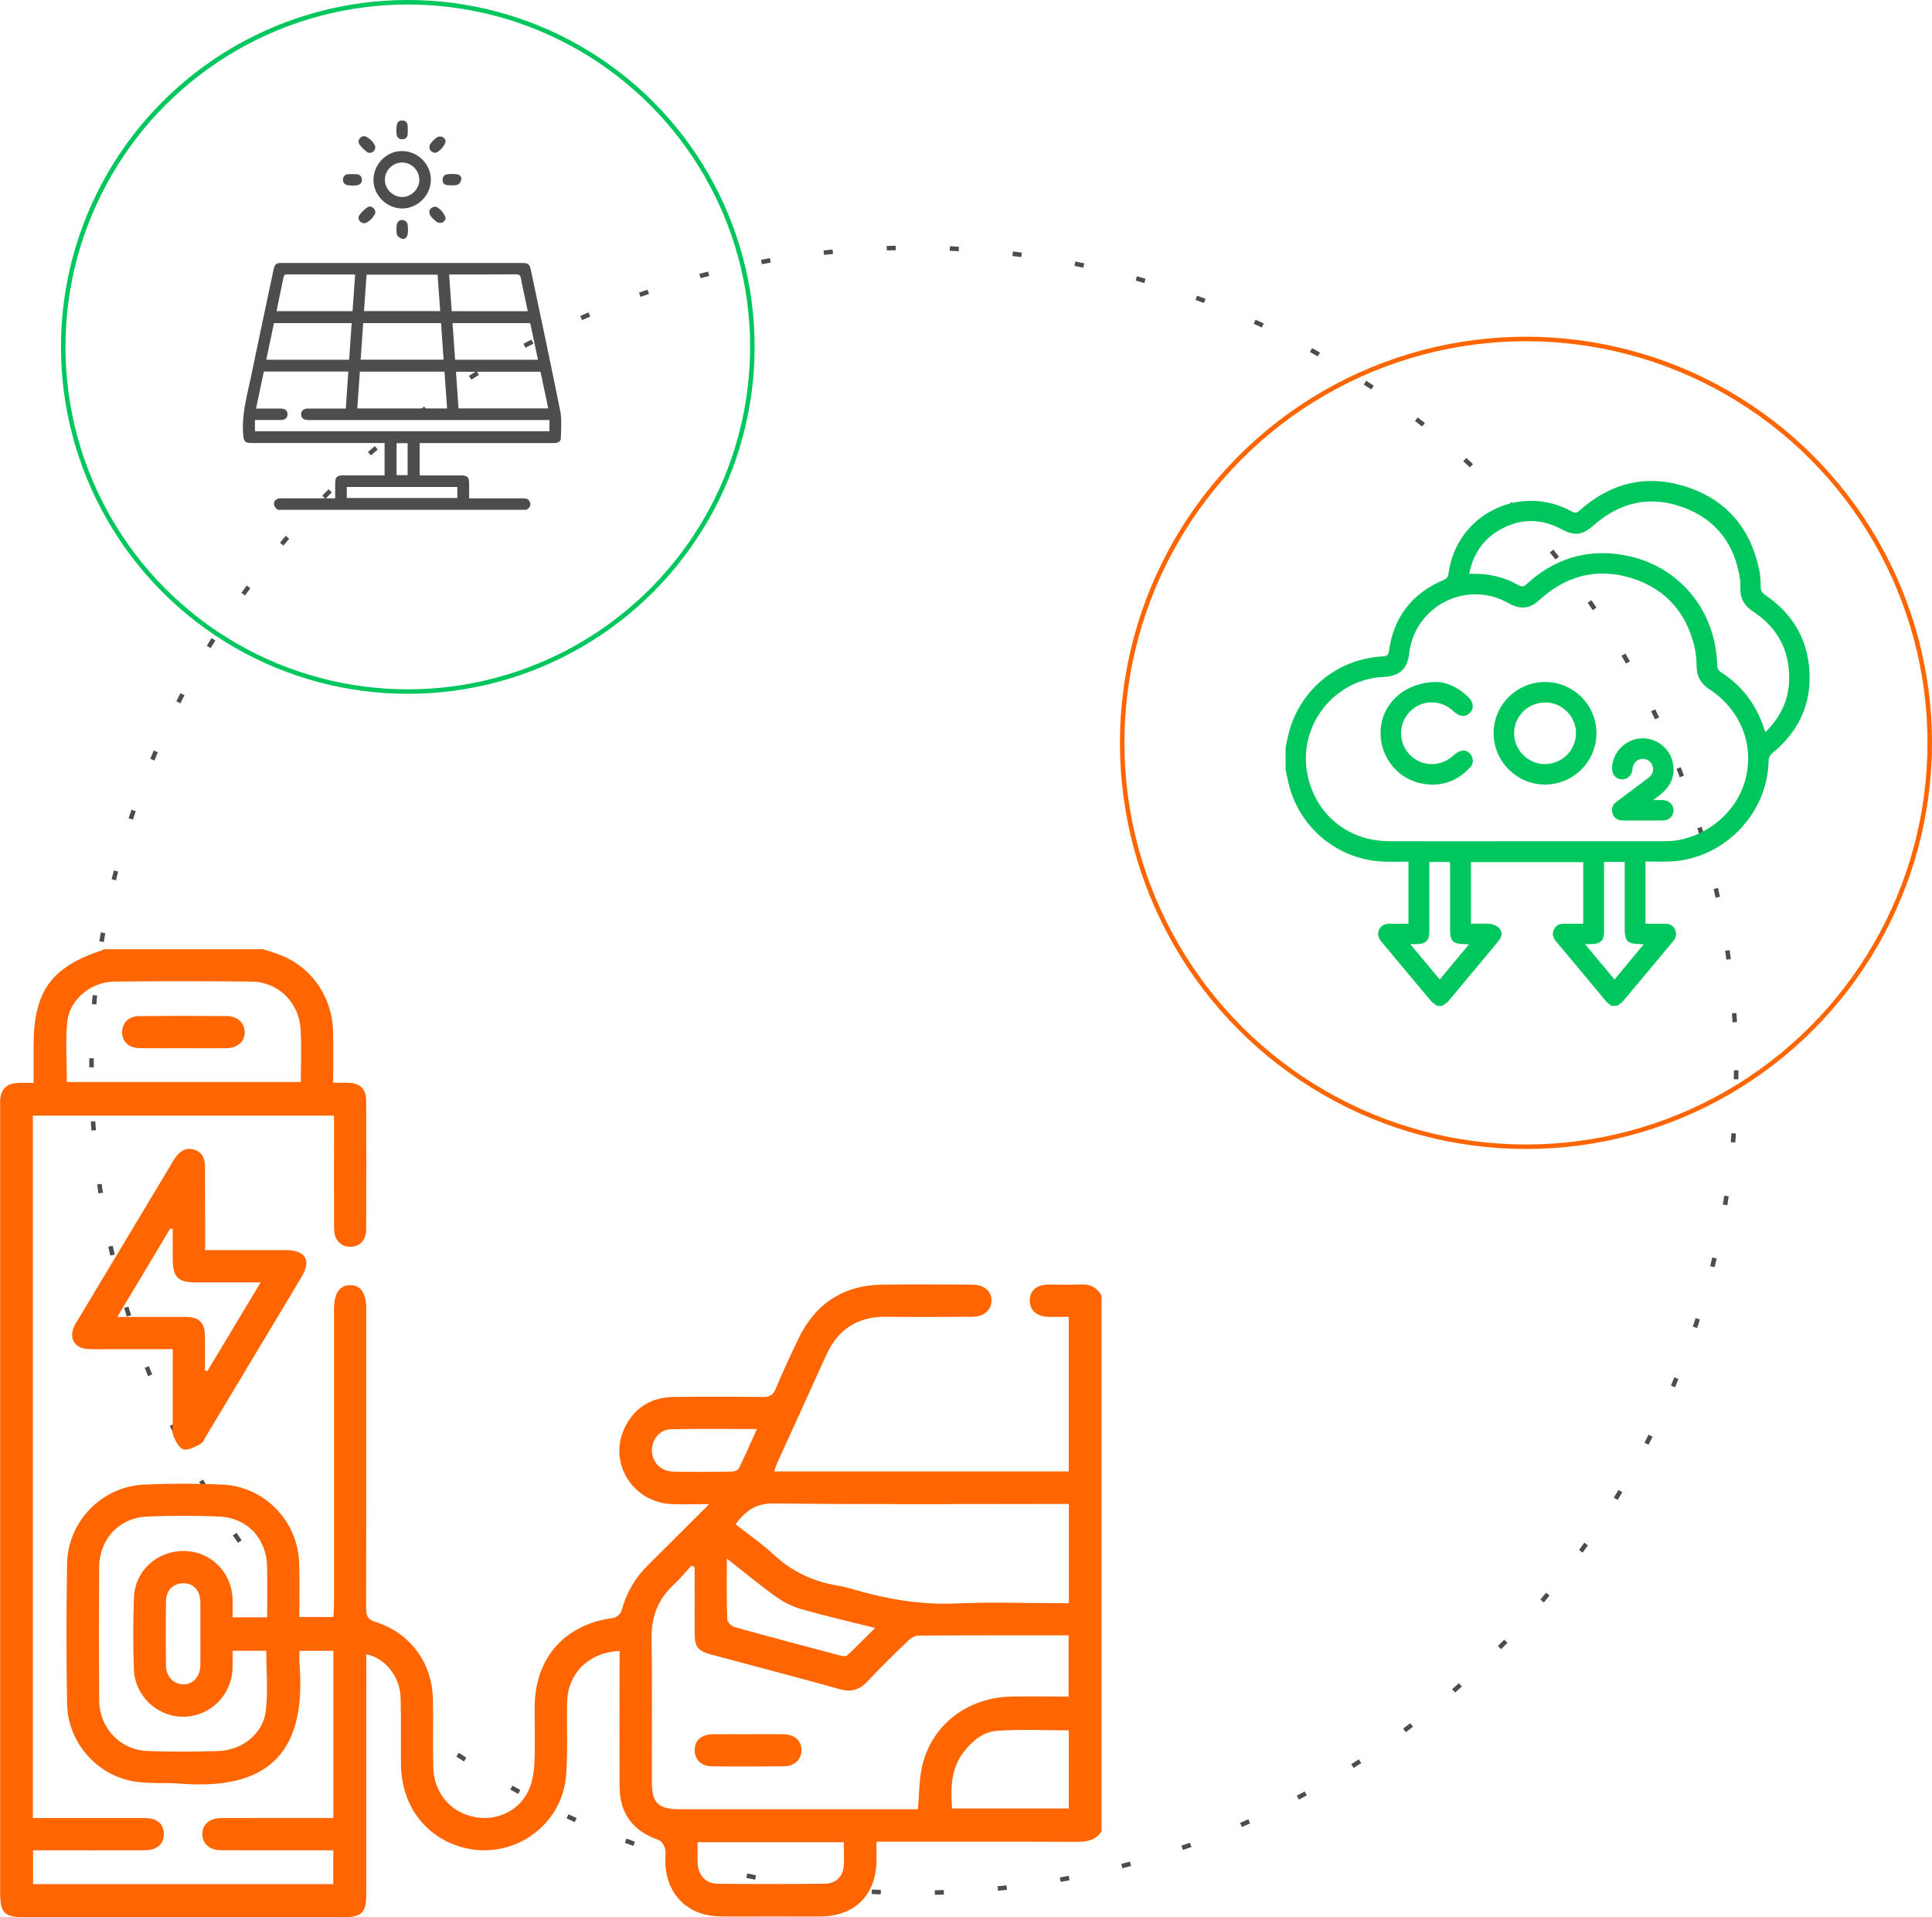 <svg xmlns="http://www.w3.org/2000/svg" id="Capa_2" data-name="Capa 2" viewBox="0 0 428.76 425.36"><defs><style>      .cls-1 {        fill: #4d4d4d;      }      .cls-2 {        stroke: #4d4d4d;        stroke-dasharray: 0 0 2 12;      }      .cls-2, .cls-3, .cls-4 {        fill: none;        stroke-miterlimit: 10;      }      .cls-3 {        stroke: #00c75d;      }      .cls-5 {        fill: #ff6602;      }      .cls-6 {        fill: #00c75d;      }      .cls-4 {        stroke: #ff6602;      }    </style></defs><g id="Layer_1" data-name="Layer 1"><g><circle class="cls-2" cx="202.8" cy="237.47" r="182.5"></circle><g id="m6nH2R.tif"><g><path class="cls-6" d="M285.27,166.11c.18-.92,.35-1.85,.56-2.77,2.32-10.08,10.77-17.17,21.1-17.71,.81-.04,1.19-.26,1.31-1.15,1.02-7.54,5.09-12.79,12.06-15.77,.77-.33,1.06-.68,1.17-1.52,1.75-13,15.83-20.05,27.36-13.7,.67,.37,1.08,.35,1.67-.18,6.98-6.26,15.05-8.18,23.93-5.24,8.79,2.91,14.07,9.24,15.98,18.31,.26,1.25,.32,2.55,.34,3.84,.01,.8,.26,1.29,.94,1.75,6.45,4.37,9.86,10.47,9.91,18.26,.04,6.9-2.92,12.49-8.23,16.84-.62,.51-.86,1-.87,1.79-.24,11.79-10.05,21.79-21.84,22.28-1.8,.07-3.61,.01-5.48,.01v13.79c1.45,0,2.84,.02,4.23,0,1.04-.02,1.88,.33,2.33,1.29,.44,.95,.22,1.83-.45,2.63-3.69,4.42-7.36,8.85-11.07,13.25-.35,.42-.86,.71-1.3,1.05h-1.36c-.39-.34-.83-.64-1.16-1.03-3.72-4.44-7.42-8.89-11.13-13.34-.63-.76-.87-1.59-.43-2.53,.46-.97,1.26-1.34,2.3-1.32,1.39,.02,2.78,0,4.22,0v-13.66h-24.92v13.67c1.5,0,2.94-.11,4.36,.05,.7,.08,1.53,.49,1.98,1.03,.76,.89,.48,1.91-.25,2.79-3.71,4.45-7.41,8.91-11.13,13.34-.35,.42-.89,.68-1.34,1.02h-1.14c-.49-.4-1.06-.73-1.46-1.21-3.6-4.29-7.17-8.6-10.77-12.89-.71-.84-1.14-1.72-.65-2.79,.51-1.13,1.5-1.37,2.64-1.34,1.28,.04,2.55,0,3.89,0v-13.77c-1.83,0-3.57,.05-5.3,0-9.91-.31-18.41-6.97-21.09-16.53-.37-1.3-.59-2.64-.88-3.97,0-1.52,0-3.03,0-4.55Zm53.46,20.53c10,0,19.99,0,29.99,0,1.02,0,2.05,0,3.06-.14,7.7-1.1,14.15-6.97,15.75-14.28,1.65-7.53-1.52-14.99-8.28-19.37-1.81-1.17-2.68-2.75-2.72-4.91-.03-1.5-.14-3.04-.49-4.5-1.84-7.64-6.51-12.86-13.99-15.18-7.49-2.32-14.27-.6-20.14,4.62-.59,.52-1.2,1.07-1.9,1.41-1.83,.91-3.55,.48-5.28-.49-9.28-5.24-20.81,.67-22,11.24-.38,3.36-2.15,4.98-5.63,5.14-10.95,.5-19.03,10.71-16.98,21.46,1.71,8.95,8.94,14.97,18.16,15,10.15,.04,20.3,0,30.44,0Zm-12.69-59.33c.49,0,.79,0,1.08,0,3.47,0,6.77,.74,9.78,2.49,.81,.47,1.27,.38,1.95-.25,5.91-5.42,12.89-7.71,20.81-6.51,12.39,1.87,21.1,11.92,21.42,24.46,.02,.81,.27,1.29,.96,1.73,4.29,2.75,7.27,6.56,9.07,11.31,.22,.59,.41,1.19,.66,1.92,3.29-3.25,5.18-7.05,5.29-11.55,.16-6.52-2.54-11.65-8.01-15.24-1.89-1.24-2.86-2.84-2.82-5.09,.01-.72,0-1.45-.1-2.15-1.15-7.7-5.29-13.19-12.58-15.86-7.29-2.67-14.01-1.2-19.85,3.96-2.52,2.23-4.21,2.46-7.17,.88-4.56-2.43-9.16-2.42-13.65,.12-3.72,2.11-5.94,5.37-6.83,9.78Zm-.06,82.23c-.45-.03-.67-.06-.88-.06-2.72-.05-3.29-.63-3.29-3.38,0-4.54,0-9.08,0-13.62,0-.4-.04-.8-.06-1.23h-4.54c0,.5,0,.94,0,1.38,0,4.69,.01,9.38,0,14.07,0,1.95-.83,2.75-2.77,2.77-.4,0-.8,0-1.47,0,2.28,2.74,4.38,5.26,6.54,7.85,2.18-2.62,4.26-5.11,6.49-7.79Zm30-18.29c0,.51,0,.93,0,1.34,0,4.77,0,9.54,0,14.31,0,1.66-.86,2.51-2.51,2.57-.49,.02-.99,0-1.72,0,2.31,2.77,4.41,5.28,6.55,7.85,2.18-2.63,4.27-5.14,6.46-7.78-.43-.04-.62-.06-.8-.07-2.85-.07-3.4-.64-3.4-3.54,0-4.47,0-8.94,0-13.41,0-.41,0-.81,0-1.28h-4.58Z"></path><path class="cls-6" d="M342.86,151.31c6.31,0,11.44,5.09,11.43,11.38,0,6.28-5.14,11.39-11.44,11.38-6.23-.01-11.33-5.09-11.38-11.33-.05-6.26,5.09-11.42,11.39-11.43Zm-.07,18.21c3.8,.03,6.9-2.98,6.96-6.77,.06-3.71-2.99-6.84-6.71-6.89-3.87-.05-7.01,2.99-7.02,6.82,0,3.72,3.05,6.82,6.77,6.85Z"></path><path class="cls-6" d="M318.87,151.31c1.96,.01,4.63,1.09,6.86,3.23,1.33,1.28,1.48,2.63,.44,3.66-.98,.98-2.3,.84-3.59-.38-2.89-2.74-7.2-2.63-9.85,.24-2.57,2.78-2.37,7.13,.44,9.69,2.68,2.44,6.68,2.36,9.38-.14,.48-.44,1.08-.87,1.7-1.02,.97-.25,1.79,.19,2.29,1.08,.55,.98,.39,1.92-.37,2.71-2.99,3.11-6.63,4.31-10.85,3.42-5.64-1.19-9.46-6.54-8.89-12.27,.57-5.75,5.5-10.2,12.44-10.22Z"></path><path class="cls-6" d="M366.9,177.52c.92,0,1.51-.02,2.1,0,1.44,.07,2.44,1.06,2.4,2.34-.04,1.26-.99,2.17-2.41,2.18-2.95,.03-5.9,0-8.85,0-1.11,0-1.92-.49-2.27-1.54-.35-1.04-.01-1.94,.87-2.6,2.33-1.75,4.65-3.5,6.99-5.25,.79-.59,1.25-1.32,1.1-2.33-.16-1.1-1.1-1.92-2.18-1.95-1.15-.03-2.11,.76-2.32,1.92-.04,.22-.03,.45-.08,.68-.26,1.29-1.3,2.08-2.52,1.94-1.18-.14-1.96-1.08-1.97-2.38-.03-3.29,2.58-6.21,5.97-6.66,3.35-.45,6.67,1.8,7.45,5.1,.67,2.81-.19,5.14-2.34,7.02-.53,.46-1.1,.87-1.93,1.51Z"></path></g></g><circle class="cls-4" cx="338.65" cy="164.82" r="89.61"></circle><circle class="cls-3" cx="90.5" cy="76.97" r="76.47"></circle><g id="_8beNai.tif" data-name="8beNai.tif"><g><path class="cls-5" d="M58.26,210.58c1.27,.41,2.56,.77,3.8,1.25,7.09,2.69,11.69,9.32,11.87,17.17,.08,3.64,.01,7.29,.01,11.24,1.28,0,2.36-.04,3.44,0,2.53,.12,3.86,1.36,3.88,3.86,.05,9.54,.04,19.09,0,28.64,0,2.46-1.43,3.9-3.56,3.88-2.09-.02-3.53-1.5-3.55-3.96-.06-7.4-.02-14.79-.03-22.19,0-.93,0-1.87,0-2.94H7.29v155.85c1.65,0,3.22,0,4.78,0,6.68,0,13.37-.01,20.05,0,2.71,0,4.19,1.25,4.24,3.45,.05,2.29-1.5,3.69-4.28,3.7-8.19,.03-16.38,0-24.74,0v7.51H73.96v-7.51c-2.94,0-5.78,0-8.63,0-5.41,0-10.82,.03-16.23-.01-2.59-.02-4.18-1.44-4.2-3.58-.01-2.13,1.59-3.55,4.17-3.56,7.4-.03,14.8-.01,22.2-.01,.85,0,1.71,0,2.71,0v-37.1h-7.52c0,1-.07,2.02,.01,3.02,1.64,20.62-7.99,27.91-26.58,26.45-3.24-.26-6.55,.04-9.75-.42-8.55-1.25-15.1-8.64-15.25-17.31-.18-10.34-.18-20.68,0-31.02,.16-9.42,7.67-17.16,17.06-17.6,5.79-.27,11.62-.27,17.41,0,9.44,.44,16.79,8.14,17.05,17.58,.11,3.87,.02,7.75,.02,11.79h7.57c.04-.94,.12-1.86,.12-2.77,0-21.79,0-43.59,0-65.38,0-3.63,1.16-5.41,3.55-5.46,2.4-.05,3.61,1.72,3.61,5.34,0,22.11,.02,44.23-.03,66.34,0,1.63,.32,2.47,2.07,3.03,7.63,2.41,12.51,8.93,12.74,16.91,.14,5.09-.04,10.18,.09,15.27,.14,5.63,3.58,9.83,8.8,11.03,4.89,1.13,10.06-1.07,12.26-5.61,.9-1.86,1.28-4.09,1.38-6.18,.21-4.21,.04-8.43,.07-12.64,.06-10.84,6.74-18.29,17.49-19.67,.67-.09,1.6-.93,1.78-1.59,1.06-3.95,3.02-7.31,5.92-10.17,4.36-4.3,8.67-8.64,13.53-13.48-3.15,0-5.72,.08-8.27-.01-8.58-.32-14.1-8.99-10.59-16.69,2.11-4.63,5.89-7.01,10.96-7.08,6.6-.09,13.21-.07,19.81,0,1.48,.02,2.25-.39,2.85-1.8,1.57-3.73,3.26-7.42,5.02-11.07,3.76-7.82,9.99-11.95,18.71-12.06,6.6-.08,13.21-.03,19.81,0,2.75,.01,4.42,1.46,4.35,3.64-.07,2.09-1.71,3.49-4.31,3.5-6.36,.04-12.73,.07-19.1,0-6.36-.07-10.71,2.83-13.3,8.59-3.55,7.89-7.17,15.76-10.75,23.64-.28,.62-.48,1.28-.78,2.08h65.39v-34.3c-1.54,0-3.09,.05-4.64-.01-2.56-.09-4.09-1.56-4.01-3.74,.08-2.11,1.52-3.35,4.05-3.4,2.39-.04,4.78,.09,7.16-.04,2.15-.12,3.7,.63,4.72,2.5v118.85c-1.29,1.93-3.15,2.34-5.35,2.33-13.84-.06-27.69-.03-41.53-.03-.93,0-1.86,0-3.06,0,0,1.61,.02,2.94,0,4.28-.11,7.49-4.79,12.2-12.25,12.3-3.58,.05-7.16,0-10.74,0-3.98,0-7.96,.07-11.93-.02-7.01-.15-11.76-4.94-11.94-11.93-.03-1.03,.17-2.11-.07-3.09-.18-.72-.76-1.7-1.38-1.91-5.73-1.95-8.7-5.89-8.71-11.95-.02-9.15,0-18.29,0-27.44,0-.85,0-1.7,0-2.56-6.8,.28-11.5,4.91-11.64,11.36-.12,5.33,.16,10.67-.2,15.98-.77,11.65-12.28,19.44-23.45,16.11-7.99-2.38-13.07-9.3-13.22-18.11-.08-5.01,.07-10.02-.09-15.03-.14-4.68-3.47-8.78-7.61-9.57,0,.89,0,1.75,0,2.61,0,16.78,0,33.57,0,50.35,0,4.49-.92,5.38-5.48,5.38-23.39,0-46.78,0-70.17,0-4.7,0-5.61-.9-5.61-5.51,0-57.99,0-115.97,0-173.96,0-.64-.03-1.27,.01-1.91,.14-2.23,1.36-3.53,3.57-3.71,1.18-.1,2.37-.02,3.85-.02,0-2.89,0-5.57,0-8.26,0-12.1,3.9-17.49,15.34-21.23,.06-.02,.1-.12,.15-.18,11.78,0,23.55,0,35.33,0Zm95.89,137.13l-.72-.33c-1.29,1.4-2.48,2.89-3.87,4.18-3.5,3.22-5.02,7.11-4.95,11.89,.15,10.58,.04,21.16,.05,31.73,0,4.89,1.34,6.24,6.24,6.24,16.79,0,33.57,0,50.36,0,.85,0,1.69,0,2.46,0,.29-3.33,.24-6.39,.88-9.31,2.02-9.31,10-15.51,19.9-15.68,4.19-.07,8.39-.01,12.65-.01v-13.58c-11.22,0-22.27-.02-33.32,.05-.75,0-1.64,.52-2.21,1.06-3.09,2.98-6.17,5.98-9.11,9.11-1.78,1.9-3.6,2.44-6.17,1.72-9.48-2.66-19.01-5.13-28.53-7.68-2.94-.79-3.64-1.68-3.65-4.69-.02-4.9,0-9.8,0-14.7Zm83.07-14.02h-3.05c-20.83,0-41.66,.14-62.48-.12-4.04-.05-6.26,1.7-8.46,4.62,2.87,2.26,5.84,4.28,8.43,6.7,4.1,3.81,8.83,6.04,14.3,6.91,1.17,.19,2.32,.52,3.47,.85,7.43,2.15,14.92,3.47,22.75,3.11,7.46-.34,14.94-.07,22.41-.07h2.62v-21.99Zm-177.93,25.12c0-3.88,.05-7.53-.01-11.18-.11-6.28-4.43-10.91-10.71-11.16-5.24-.21-10.51-.21-15.75,0-6.35,.24-10.78,4.96-10.81,11.34-.06,9.78-.06,19.57,0,29.35,.04,6.28,4.64,11.13,10.87,11.35,5.17,.18,10.35,.15,15.51,0,5.33-.15,10.01-3.84,10.6-8.93,.51-4.37,.11-8.84,.11-13.32h-7.48c0,1.37,.03,2.55,0,3.73-.16,6.05-4.8,10.74-10.75,10.9-5.82,.15-10.94-4.52-11.15-10.5-.19-5.32-.21-10.66,.01-15.98,.26-6.03,5.27-10.43,11.28-10.28,5.87,.14,10.44,4.75,10.61,10.72,.04,1.31,0,2.62,0,3.99h7.67Zm7.47-118.73c0-4.07,.18-7.88-.04-11.68-.34-5.97-4.97-10.54-10.85-10.61-10.18-.12-20.36-.12-30.54,0-5.11,.06-9.88,3.97-10.39,8.86-.46,4.38-.1,8.85-.1,13.42h51.91Zm144.52,161.17h25.91v-17.33c-5.42,0-10.73-.28-15.99,.11-3.05,.22-5.5,2.28-7.4,4.79-2.8,3.7-2.84,7.92-2.51,12.43Zm-24.02,7.49h-32.45c0,.93,0,1.71,0,2.49,0,.87-.05,1.76,.06,2.62,.31,2.48,1.89,4.07,4.46,4.1,7.87,.09,15.75,.08,23.62,0,2.43-.03,4.04-1.48,4.26-3.7,.18-1.79,.04-3.6,.04-5.51Zm-25.95-62.92c0,4.89-.07,9.17,.08,13.45,.02,.61,.95,1.54,1.63,1.73,7.72,2.16,15.47,4.2,23.22,6.25,.57,.15,1.45,.33,1.76,.04,2.05-1.88,3.99-3.89,6.2-6.09-5.8-1.46-11.07-2.66-16.25-4.14-2-.57-3.98-1.54-5.67-2.74-3.6-2.57-7.01-5.41-10.96-8.5Zm6.67-28.75c-6.59,0-12.85-.1-19.1,.05-2.56,.06-4.32,2.39-4.2,4.9,.12,2.47,2.01,4.41,4.69,4.48,4.37,.11,8.75,.06,13.12,0,.52,0,1.31-.35,1.51-.76,1.35-2.76,2.58-5.58,3.98-8.67Zm-123.51,45.3c0-2.14,0-4.28,0-6.43,0-.16,0-.32,0-.48-.09-2.65-1.52-4.2-3.84-4.18-2.21,.02-3.75,1.54-3.79,4.01-.07,4.76-.07,9.52,0,14.28,.03,2.4,1.65,4.07,3.75,4.13,2.21,.06,3.82-1.64,3.87-4.2,.05-2.38,.01-4.76,.01-7.14Z"></path><path class="cls-5" d="M45.5,277.37c5.46,0,10.54,0,15.62,0,.87,0,1.75-.01,2.62,0,4.03,.09,5.33,2.3,3.3,5.74-3.11,5.26-6.28,10.49-9.42,15.74-3.92,6.54-7.84,13.07-11.77,19.6-.41,.68-.73,1.59-1.35,1.92-1.18,.63-2.67,1.46-3.79,1.19-.95-.23-1.75-1.82-2.22-2.97-.37-.89-.15-2.04-.15-3.07,0-5.3,0-10.61,0-16.18-5.05,0-9.88,0-14.7,0-1.51,0-3.03,.09-4.53-.07-2.54-.28-3.69-2.25-2.79-4.65,.22-.59,.57-1.13,.9-1.68,7.02-11.71,14.05-23.42,21.08-35.13,.2-.34,.41-.68,.64-1.01,1-1.42,2.34-2.25,4.09-1.75,1.77,.5,2.45,1.93,2.46,3.67,.03,5.24,.02,10.49,.03,15.74,0,.86,0,1.72,0,2.91Zm12.35,7.16c-5.1,0-9.7,0-14.31,0-4.09,0-5.19-1.13-5.21-5.25,0-2.21,0-4.42,0-6.63l-.57-.03c-3.85,6.42-7.69,12.84-11.73,19.58,5.39,0,10.3-.02,15.21,0,2.96,.01,4.19,1.22,4.24,4.17,.05,2.57,0,5.14,0,7.71,.18,.04,.36,.08,.54,.13,3.85-6.41,7.7-12.82,11.81-19.67Z"></path><path class="cls-5" d="M166.04,384.77c2.62,0,5.25-.03,7.87,.01,2.43,.04,3.95,1.43,3.97,3.51,.01,2.05-1.54,3.59-3.92,3.61-5.33,.06-10.66,.07-15.98,0-2.41-.03-3.85-1.55-3.81-3.67,.05-2.13,1.49-3.41,3.99-3.45,2.62-.04,5.25,0,7.87,0Z"></path><path class="cls-5" d="M40.6,232.57c-3.18,0-6.37,.03-9.55-.01-2.48-.04-3.92-1.37-3.95-3.5-.02-2.11,1.45-3.6,3.86-3.62,6.44-.05,12.89-.05,19.34,0,2.39,.02,3.99,1.51,4.01,3.54,.03,2.12-1.6,3.57-4.16,3.59-3.18,.04-6.37,0-9.55,0Z"></path></g></g><g id="_7Fzhli.tif" data-name="7Fzhli.tif"><g><path class="cls-1" d="M61.59,113.09c-.23-.27-.54-.5-.68-.81-.41-.9,.25-1.72,1.39-1.72,3.68-.01,7.36,0,11.05,0,.31,0,.61,0,1.04,0,0-1.17,0-2.28,0-3.39,0-1.3,.4-1.69,1.72-1.7,2.75,0,5.51,0,8.26,0,.3,0,.61,0,.98,0v-7.18c-.38,0-.71,0-1.04,0-9.44,0-18.89,0-28.33,0-1.71,0-1.88-.3-2.02-2.02-.34-4.38,.88-8.52,1.75-12.72,1.64-7.92,3.33-15.82,5-23.73,.26-1.23,.57-1.48,1.84-1.48,2.05,0,4.1,0,6.16,0,15.6,0,31.2,0,46.8,0,1.85,0,2.01,.14,2.39,1.97,2.16,10.3,4.38,20.6,6.44,30.92,.38,1.92,.15,3.97,.13,5.97,0,.62-.46,1.01-1.11,1.07-.31,.03-.62,.03-.93,.03-9.44,0-18.89,0-28.33,0-.3,0-.61,0-.96,0v7.18c.3,0,.6,0,.9,0,2.75,0,5.51,0,8.26,0,1.44,0,1.8,.37,1.81,1.78,0,1.06,0,2.13,0,3.31,.36,0,.66,0,.95,0,3.68,0,7.36,0,11.05,0,.67,0,1.24,.14,1.5,.84,.26,.69-.03,1.2-.61,1.57-.04,.03-.06,.09-.09,.13H61.59Zm60.35-19.9h-1.15c-17.31,0-34.62,0-51.93,0-.31,0-.62,.02-.93-.03-.67-.11-1.07-.51-1.1-1.19-.03-.68,.36-1.11,1.01-1.27,.27-.07,.56-.05,.84-.05,2.39,0,4.78,0,7.17,0h.89c.19-2.81,.38-5.49,.56-8.21h-18.75c-.57,2.7-1.14,5.41-1.73,8.21,.36,0,.64,0,.92,0,1.52,0,3.03,0,4.55,0,.99,0,1.54,.49,1.53,1.29-.01,.77-.55,1.22-1.49,1.24-.31,0-.62,0-.93,0-1.59,0-3.19,0-4.82,0v2.5H121.94v-2.5Zm-22.72-2.57c-.2-2.77-.39-5.44-.58-8.16h-18.78c-.19,2.74-.38,5.44-.57,8.16h19.94Zm2.54-.01h19.91c-.58-2.76-1.16-5.47-1.72-8.13h-18.76c.19,2.73,.38,5.38,.57,8.13Zm-3.88-18.92h-17.28c-.19,2.72-.37,5.4-.56,8.11h18.4c-.19-2.73-.37-5.38-.56-8.11Zm-37.08,0c-.57,2.73-1.14,5.41-1.71,8.13h18.39c.19-2.72,.37-5.39,.56-8.13h-17.24Zm40.2,8.13h18.39c-.58-2.74-1.15-5.44-1.72-8.13h-17.24c.19,2.74,.38,5.42,.57,8.13Zm-19.65-18.88c-.19,2.75-.38,5.4-.57,8.08h16.91c-.2-2.73-.39-5.38-.58-8.08h-15.76Zm-2.55,.02c-.22-.04-.3-.06-.38-.06-4.91,0-9.83,0-14.74-.02-.51,0-.67,.21-.76,.67-.25,1.29-.54,2.58-.81,3.87-.25,1.19-.49,2.39-.73,3.61h16.86c.19-2.71,.38-5.36,.57-8.07Zm38.33,8.09c-.53-2.5-1.07-4.88-1.52-7.28-.13-.7-.37-.91-1.08-.9-4.63,.03-9.27,.02-13.9,.02-.3,0-.59,.03-.96,.04,.2,2.77,.39,5.44,.58,8.12h16.88Zm-40.17,41.44h24.53v-2.44h-24.53v2.44Zm13.5-5.07v-7.09h-2.45v7.09h2.45Z"></path><path class="cls-1" d="M89.24,46.25c-3.47-.01-6.4-2.96-6.36-6.4,.04-3.49,3-6.41,6.42-6.34,3.48,.07,6.31,2.92,6.32,6.36,.01,3.45-2.93,6.4-6.38,6.39Zm-.02-10.19c-2.08,.02-3.81,1.76-3.81,3.82,0,2.06,1.75,3.81,3.81,3.83,2.09,.01,3.88-1.8,3.84-3.88-.04-2.09-1.78-3.79-3.85-3.77Z"></path><path class="cls-1" d="M87.96,28.76c.03-.29,.03-.69,.1-1.07,.13-.64,.58-.97,1.2-.96,.62,0,1.11,.33,1.18,.97,.08,.69,.08,1.4,.03,2.09-.05,.71-.51,1.12-1.23,1.12-.72,0-1.13-.42-1.23-1.13-.04-.3-.04-.61-.06-1.02Z"></path><path class="cls-1" d="M90.55,51.05c-.03,.27-.02,.66-.11,1.04-.14,.63-.62,1.04-1.21,.89-.43-.1-1-.51-1.12-.9-.2-.64-.13-1.38-.08-2.08,.05-.74,.62-1.24,1.26-1.19,.7,.06,1.12,.46,1.2,1.18,.03,.31,.03,.61,.06,1.05Z"></path><path class="cls-1" d="M83.3,32.7c-.03,.9-1.08,1.56-1.82,1.04-.65-.45-1.25-1.05-1.71-1.7-.53-.75,.08-1.78,.99-1.83,.84-.04,2.57,1.65,2.54,2.48Z"></path><path class="cls-1" d="M98.9,31.16c.01,1.1-1.65,2.85-2.44,2.74-.39-.05-.88-.35-1.05-.68-.17-.32-.15-.93,.06-1.23,.4-.59,.94-1.13,1.53-1.53,.3-.21,.89-.22,1.23-.07,.34,.15,.55,.61,.68,.77Z"></path><path class="cls-1" d="M78.19,41.18c-.36-.03-.7-.03-1.02-.09-.71-.13-1.09-.59-1.05-1.29,.04-.66,.44-1.1,1.12-1.14,.64-.04,1.29-.04,1.93,0,.68,.04,1.09,.48,1.13,1.14,.05,.71-.33,1.17-1.04,1.3-.35,.07-.72,.07-1.06,.09Z"></path><path class="cls-1" d="M100.4,38.59c.29,.02,.66,.01,1.02,.08,.63,.12,1.06,.58,.95,1.18-.08,.44-.48,1.06-.85,1.15-.73,.19-1.55,.14-2.32,.06-.68-.07-1.02-.59-.98-1.25,.04-.66,.43-1.08,1.11-1.16,.33-.04,.67-.04,1.08-.05Z"></path><path class="cls-1" d="M83.3,47.1c0,.81-1.7,2.46-2.5,2.43-.88-.03-1.56-.99-1.08-1.72,.48-.72,1.15-1.38,1.88-1.85,.71-.46,1.7,.28,1.69,1.14Z"></path><path class="cls-1" d="M98.9,48.59c-.13,.15-.33,.62-.68,.76-.35,.15-.94,.14-1.24-.07-.59-.4-1.12-.94-1.53-1.53-.2-.3-.23-.91-.06-1.23,.17-.33,.67-.61,1.05-.67,.8-.11,2.45,1.63,2.44,2.73Z"></path></g></g></g></g></svg>